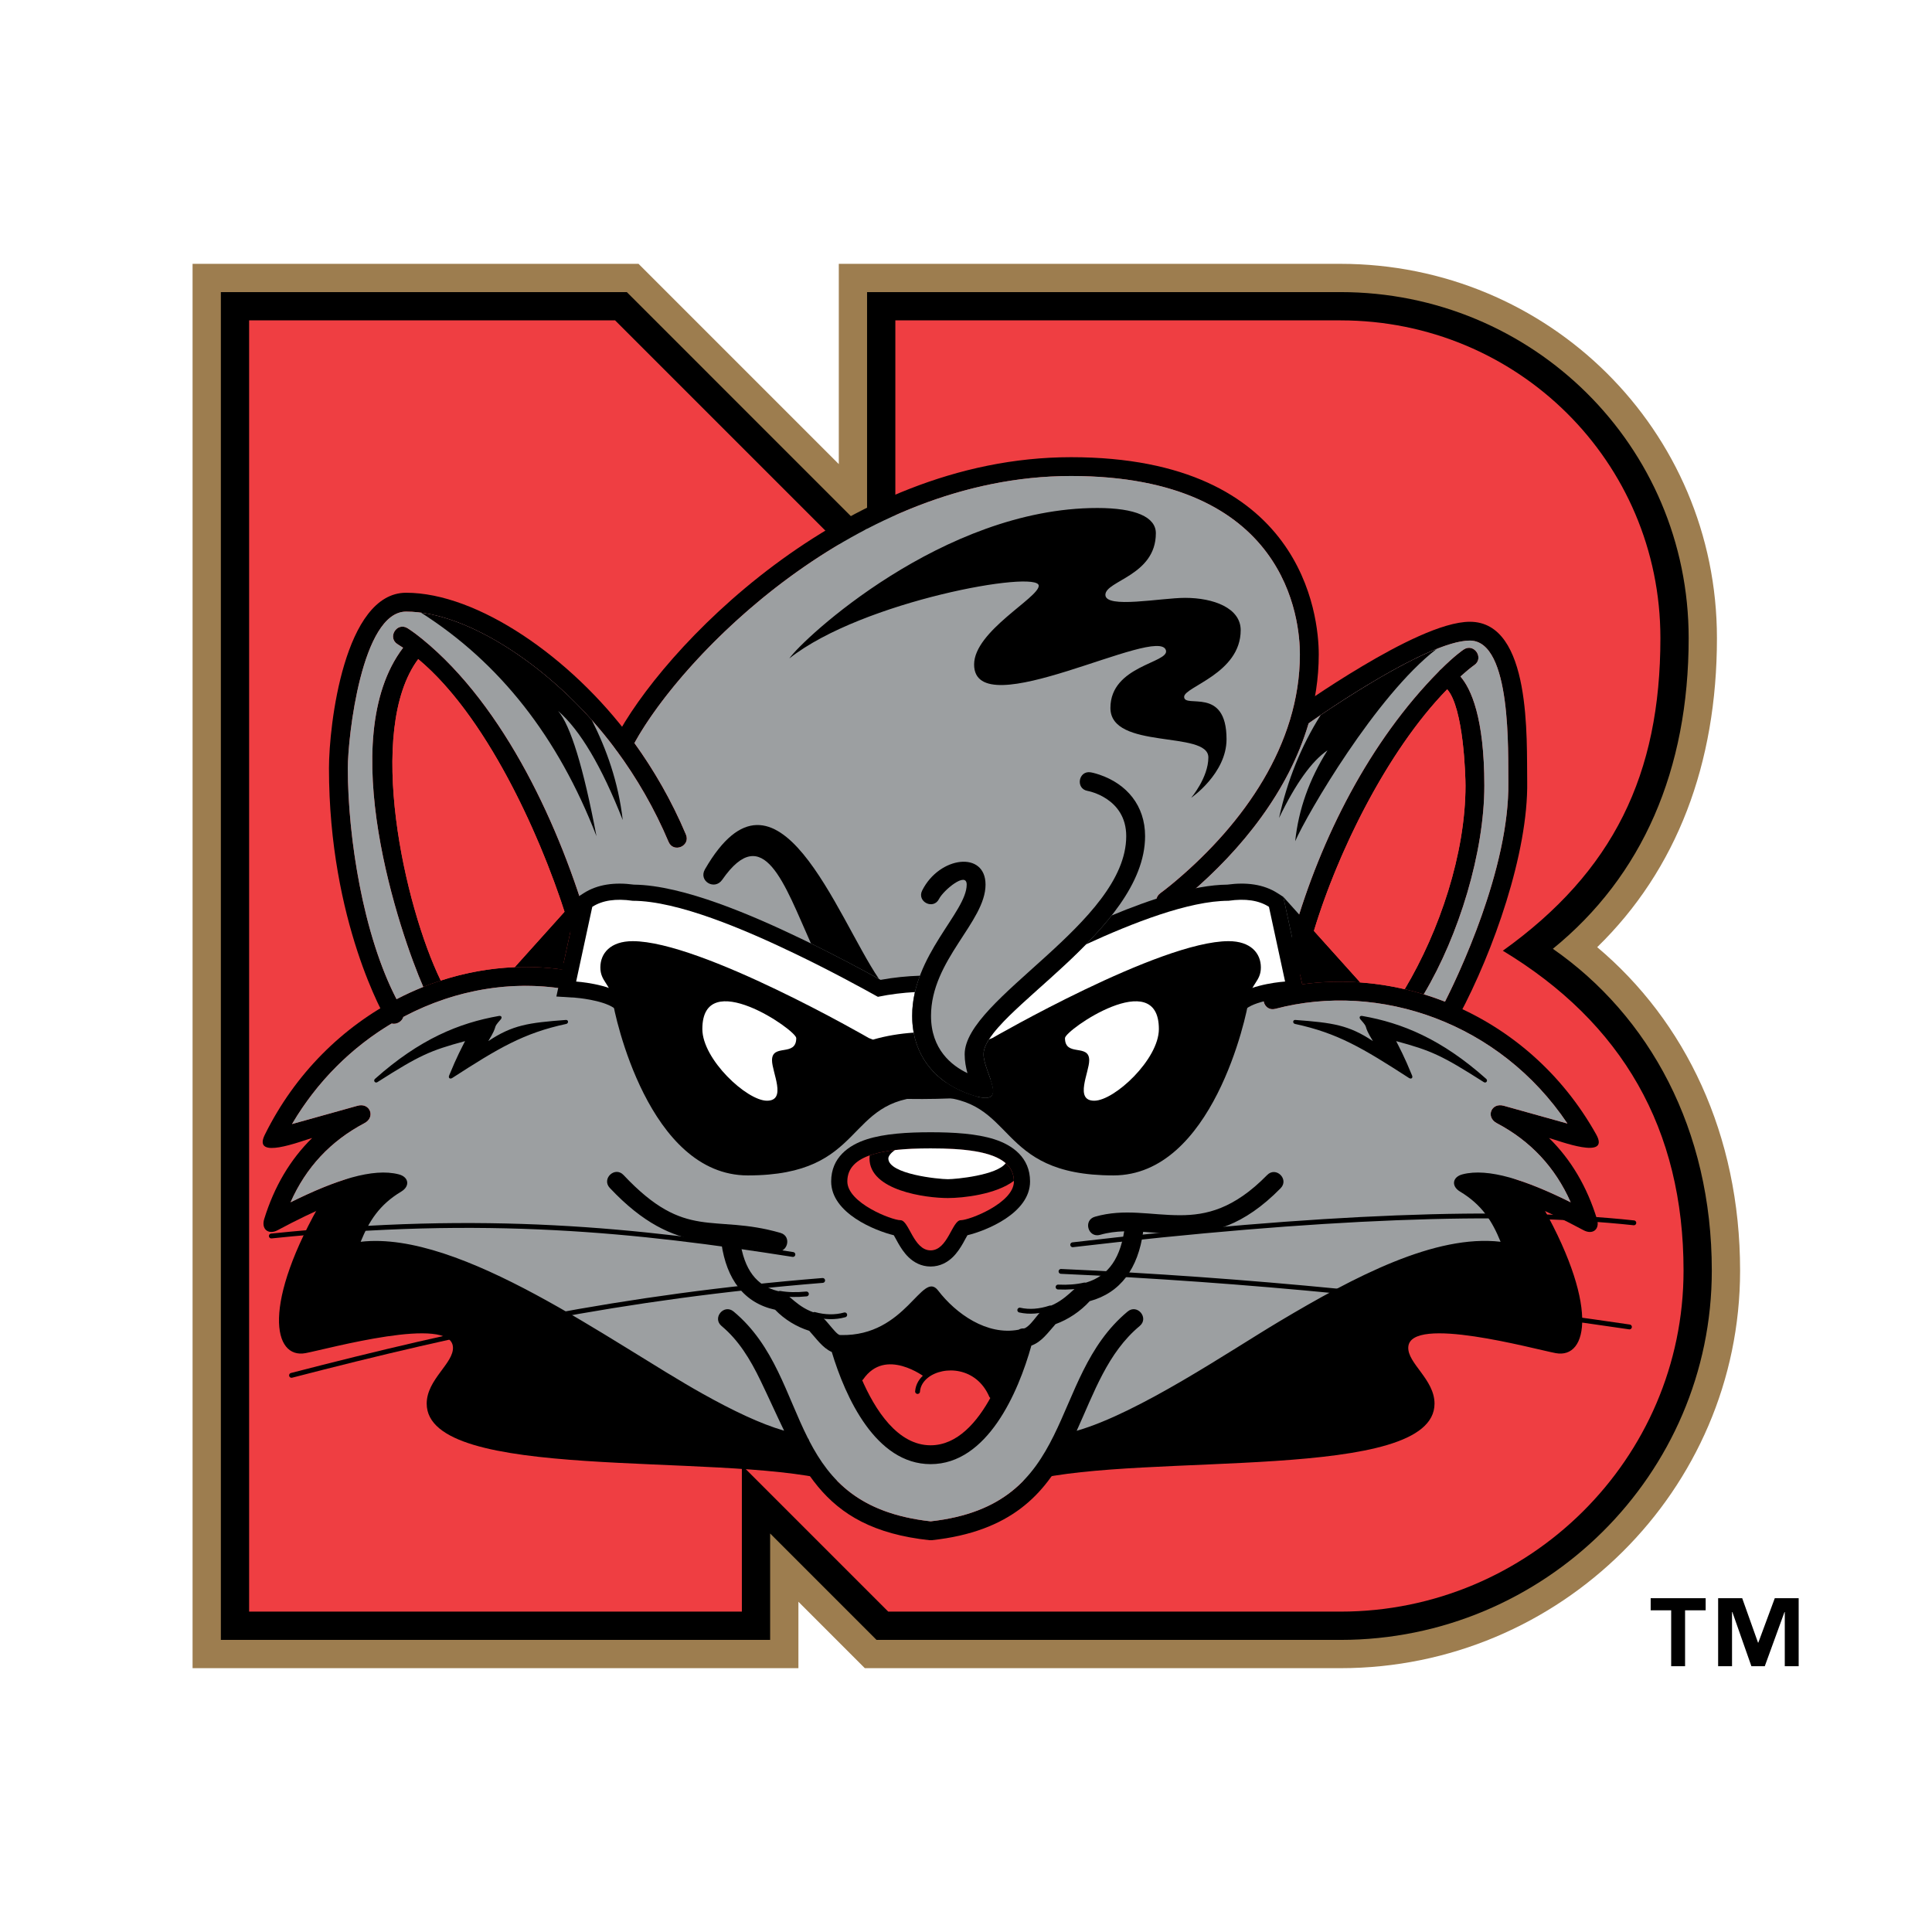 <?xml version="1.0" encoding="utf-8"?>
<!-- Generator: Adobe Illustrator 13.0.0, SVG Export Plug-In . SVG Version: 6.00 Build 14948)  -->
<!DOCTYPE svg PUBLIC "-//W3C//DTD SVG 1.0//EN" "http://www.w3.org/TR/2001/REC-SVG-20010904/DTD/svg10.dtd">
<svg version="1.0" id="Layer_1" xmlns="http://www.w3.org/2000/svg" xmlns:xlink="http://www.w3.org/1999/xlink" x="0px" y="0px"
	 width="192.756px" height="192.756px" viewBox="0 0 192.756 192.756" enable-background="new 0 0 192.756 192.756"
	 xml:space="preserve">
<g>
	<polygon fill-rule="evenodd" clip-rule="evenodd" fill="#FFFFFF" points="0,0 192.756,0 192.756,192.756 0,192.756 0,0 	"/>
	<path fill-rule="evenodd" clip-rule="evenodd" fill="#9D7D4F" d="M79.658,159.807v6.627H19.213V26.323h44.494l19.98,19.981V26.323
		h50.047c20.75,0,37.565,16.596,37.565,37.341c0,12.542-4.006,23.103-11.947,30.836c8.786,7.389,14.257,18.682,14.257,32.27
		c0,21.939-17.992,39.664-39.864,39.664H86.284L79.658,159.807L79.658,159.807z"/>
	<path fill-rule="evenodd" clip-rule="evenodd" d="M133.745,163.613H87.452l-10.615-10.617v10.617H22.035V29.143h40.504
		l23.968,23.97v-23.97h47.233c19.191,0,34.738,15.333,34.738,34.521c0,13.158-4.616,23.739-13.549,30.998
		c9.619,6.691,15.858,18,15.858,32.107C170.788,147.129,154.081,163.613,133.745,163.613L133.745,163.613z"/>
	<path fill-rule="evenodd" clip-rule="evenodd" fill="#EF3E42" d="M167.968,126.77c0-14.123-6.108-24.719-18.031-31.915
		c11.036-7.9,15.722-17.578,15.722-31.191c0-17.632-14.278-31.7-31.91-31.7h-44.42v27.959L61.37,31.964H24.855v128.827h49.161
		v-14.604l14.604,14.604h45.125C152.544,160.791,167.968,145.551,167.968,126.77L167.968,126.77z"/>
	<path fill-rule="evenodd" clip-rule="evenodd" d="M32.296,119.488c-6.246,10.678-5.037,16.117-1.813,15.514
		c2.178-0.408,14.506-3.828,14.708-0.605c0.101,1.609-2.619,3.225-2.619,5.643c0,7.857,28.811,4.836,40.296,7.656h19.959
		c11.484-2.82,40.296,0.201,40.296-7.656c0-2.418-2.719-4.033-2.618-5.643c0.201-3.223,12.529,0.197,14.708,0.605
		c3.223,0.604,4.432-4.836-1.813-15.514C147.153,108.811,38.542,108.811,32.296,119.488L32.296,119.488z"/>
	<path fill-rule="evenodd" clip-rule="evenodd" d="M143.927,100.408c0.02-0.035,6.721-12.617,6.561-22.409
		c-0.046-2.81,0.363-14.085-3.838-14.085c-4.449,0-16.11,8.269-16.277,8.388c-1.02,0.729-2.113-0.801-1.093-1.53
		c0,0,3.026-2.162,6.665-4.324c3.532-2.101,7.977-4.414,10.705-4.414c6.185,0,5.651,11.802,5.718,15.936
		c0.116,7.13-3.392,16.985-6.781,23.326C144.994,102.4,143.337,101.514,143.927,100.408L143.927,100.408z"/>
	<path fill-rule="evenodd" clip-rule="evenodd" d="M115.778,89.107c0,0,0.624-0.447,1.605-1.281
		c6.647-5.647,12.308-13.517,12.308-22.535c0-3.383-1.229-17.797-22.834-17.797c-21.887,0-39.493,18.676-43.832,27.155
		c-0.571,1.116-2.245,0.259-1.674-0.857c4.527-8.849,22.664-28.178,45.506-28.178c23.122,0,24.715,15.808,24.715,19.678
		c0,9.604-5.882,17.946-12.972,23.968c-1.056,0.897-1.727,1.377-1.727,1.377C115.855,91.366,114.76,89.837,115.778,89.107
		L115.778,89.107z"/>
	<path fill-rule="evenodd" clip-rule="evenodd" d="M66.703,83.991c-1.398-3.313-3.2-6.424-5.265-9.211
		c-5.854-7.899-14.677-13.76-20.921-13.76c-4.428,0-5.815,12.514-5.815,15.621c0,7.156,1.667,17.657,5.431,24.076
		c0.636,1.08-0.984,2.035-1.621,0.953c0,0-1.434-2.424-2.864-6.793c-1.415-4.328-2.827-10.565-2.827-18.236
		c0-4.28,1.529-17.502,7.696-17.502c7.129,0,16.441,6.437,22.432,14.521c2.151,2.902,4.029,6.144,5.487,9.601
		C68.922,84.414,67.189,85.146,66.703,83.991L66.703,83.991z"/>
	<path fill-rule="evenodd" clip-rule="evenodd" d="M105.715,143.141c6.129-0.953,16.505-8.07,21.946-11.312
		c7.507-4.475,15.523-8.689,22.052-7.934c-0.834-2.049-1.856-3.693-4.051-5.01c-0.894-0.537-0.762-1.455,0.247-1.717
		c2.566-0.668,6.327,0.566,10.799,2.787c-1.552-3.5-4.008-6.119-7.375-7.896c-1.137-0.6-0.547-2.082,0.691-1.736l6.358,1.775
		c-6.749-10.062-18.733-14.184-29.139-11.445c-1.212,0.32-1.69-1.498-0.479-1.818c11.897-3.131,25.632,2.09,32.491,14.352
		c1.464,2.619-3.751,0.617-4.708,0.352c2.192,2.15,3.789,4.854,4.785,8.092c0.31,1.004-0.415,1.602-1.342,1.107
		c-3.868-2.072-6.924-3.338-9.146-3.736c1.094,1.111,5.299,7.902,2.091,7.037c-12.536-3.383-32.143,16.977-44.935,18.961
		C104.764,145.191,104.476,143.332,105.715,143.141L105.715,143.141z"/>
	<path fill-rule="evenodd" clip-rule="evenodd" d="M57.294,98.852c-10.584-2.193-22.116,3.023-28.159,13.295l6.534-1.824
		c1.239-0.346,1.829,1.137,0.691,1.736c-3.367,1.777-5.823,4.396-7.374,7.896c4.471-2.221,8.231-3.455,10.799-2.787
		c1.008,0.262,1.14,1.18,0.247,1.717c-2.195,1.316-3.216,2.961-4.051,5.01c10.018-1.162,25.072,10.104,34.094,15.148
		c3.801,2.125,7.174,3.672,9.914,4.098c1.239,0.191,0.95,2.051-0.289,1.857c-12.792-1.984-32.407-22.344-44.944-18.961
		c-3.207,0.865,0.997-5.926,2.091-7.037c-2.222,0.398-5.277,1.664-9.145,3.736c-0.926,0.494-1.652-0.104-1.343-1.107
		c0.997-3.238,2.593-5.941,4.786-8.092c-1.147,0.32-5.987,2.244-4.731-0.307c6.033-12.246,19.141-18.732,31.26-16.221
		C58.903,97.264,58.522,99.105,57.294,98.852L57.294,98.852z"/>
	<path fill-rule="evenodd" clip-rule="evenodd" d="M84.649,133.877c1.011,3.543,3.632,10.32,8.199,10.32
		c4.728,0,7.417-7.281,8.376-10.957c0.316-1.213,2.136-0.738,1.819,0.475c-1.211,4.641-4.314,12.363-10.195,12.363
		c-5.687,0-8.725-7.193-10.006-11.686C82.498,133.188,84.305,132.672,84.649,133.877L84.649,133.877z"/>
	<path fill-rule="evenodd" clip-rule="evenodd" d="M41.725,65.759c-5.283,7.102-1.378,24.634,2.25,32.075
		c-0.586,0.191-1.169,0.402-1.745,0.631c-2.291-5.249-8.963-24.714-2.013-33.839c-0.178-0.12-0.358-0.234-0.538-0.345
		c-1.071-0.651-0.096-2.259,0.976-1.608c0,0,0.548,0.33,1.477,1.085c8.268,6.738,13.825,18.924,16.678,28.913
		c0.354,1.767-0.042,3.228-0.91,4.408c-0.068-0.029-0.143-0.053-0.225-0.07c-0.662-0.137-1.328-0.247-1.995-0.332
		c1.022-0.936,1.579-2.125,1.302-3.565C54.696,85.125,49.035,71.844,41.725,65.759L41.725,65.759z"/>
	<path fill-rule="evenodd" clip-rule="evenodd" d="M145.709,67.499c1.046,1.208,2.385,4.085,2.385,10.887
		c0,6.61-2.517,14.911-6.043,20.815c-0.63-0.191-1.264-0.361-1.901-0.51c3.486-5.839,6.063-13.542,6.063-20.305
		c0-0.926-0.18-7.759-1.827-9.614c-6.159,6.312-11.234,16.879-13.505,24.796c-0.453,1.579-0.871,3.26-1.638,4.738
		c-0.833,0.137-1.659,0.312-2.478,0.527c-0.115,0.031-0.216,0.074-0.302,0.131c1.252-1.189,1.746-2.907,2.609-5.916
		c2.702-9.418,7.554-19.062,14.493-26.075c0.054-0.073,0.118-0.139,0.191-0.192c1.382-1.375,2.219-1.939,2.271-1.972
		c1.044-0.695,2.085,0.871,1.041,1.565c0,0-0.181,0.122-0.518,0.397C146.27,67.006,145.987,67.248,145.709,67.499L145.709,67.499z"
		/>
	<path fill-rule="evenodd" clip-rule="evenodd" d="M73.194,130.855c7.998,6.666,4.82,19.275,19.654,20.93
		c14.638-1.631,11.574-14.197,19.653-20.93c0.964-0.803,2.167,0.641,1.204,1.443c-7.495,6.246-4.838,19.66-20.757,21.369h-0.2
		c-11.152-1.197-12.929-7.758-16.874-15.928c-1.037-2.148-2.189-4.029-3.884-5.441C71.027,131.496,72.231,130.053,73.194,130.855
		L73.194,130.855z"/>
	<path fill-rule="evenodd" clip-rule="evenodd" d="M73.776,123.309c0.371,3.492,1.829,5.162,4.199,5.576
		c0.669,0.117,1.566,1.617,3.527,2.156c0.712,0.195,1.839,2.113,2.302,2.156c6.604,0.209,8.179-6.545,9.789-4.443
		c1.895,2.473,5.3,4.818,8.689,3.746c0.806-0.441,1.403-1.83,2.19-2.09c1.928-0.637,2.841-2.193,3.523-2.352
		c2.404-0.555,3.876-2.344,4.247-5.861c0.133-1.246,2.003-1.051,1.87,0.197c-0.414,3.922-2.161,6.547-5.394,7.422
		c-0.946,1.035-2.146,1.83-3.41,2.293c-0.953,1.078-1.603,2.084-3.032,2.299c-3.687,0.555-6.847-0.691-9.446-3.621
		c-2.661,2.924-5.713,4.395-9.147,4.285c-1.323-0.125-2.113-1.391-2.948-2.297c-1.259-0.395-2.457-1.119-3.405-2.102
		c-3.257-0.707-5.012-3.268-5.426-7.168C71.774,122.26,73.645,122.062,73.776,123.309L73.776,123.309z"/>
	<path fill-rule="evenodd" clip-rule="evenodd" d="M109.243,121.393c2.946-0.848,5.567-0.146,8.508-0.15
		c2.591-0.004,5.348-0.617,8.673-4.01c0.877-0.896,2.221,0.42,1.344,1.316c-3.705,3.781-6.959,4.568-10.014,4.574
		c-2.649,0.002-5.384-0.674-7.99,0.076C108.56,123.547,108.038,121.738,109.243,121.393L109.243,121.393z"/>
	<path fill-rule="evenodd" clip-rule="evenodd" d="M77.342,124.811c-2.498-0.719-5.082-0.572-7.617-1.025
		c-2.727-0.488-5.532-1.701-8.886-5.264c-0.859-0.914,0.511-2.203,1.37-1.289c6.256,6.646,8.877,3.82,15.653,5.771
		C79.067,123.352,78.547,125.158,77.342,124.811L77.342,124.811z"/>
	<path fill-rule="evenodd" clip-rule="evenodd" d="M100.854,134.533c-3.082,0.074-5.764-1.199-8.022-3.746
		c-2.314,2.545-4.927,3.988-7.829,4.248c1.204,3.682,3.737,9.162,7.844,9.162C97.069,144.197,99.665,138.393,100.854,134.533
		L100.854,134.533z"/>
	<path fill-rule="evenodd" clip-rule="evenodd" fill="#EF3E42" d="M85.921,137.48c2.403-3.459,6.543-0.242,6.543-0.242
		c1.661-1.275,5.105-1.123,6.461,2.021c-1.423,2.654-3.431,4.938-6.078,4.938C89.588,144.197,87.32,140.746,85.921,137.48
		L85.921,137.48z"/>
	
		<path fill="none" stroke="#000000" stroke-width="0.484" stroke-linecap="round" stroke-linejoin="round" stroke-miterlimit="2.613" d="
		M85.921,137.48c2.403-3.459,6.543-0.242,6.543-0.242c1.661-1.275,5.105-1.123,6.461,2.021 M91.545,138.83
		c0.046-0.641,0.394-1.188,0.919-1.592"/>
	<path fill-rule="evenodd" clip-rule="evenodd" fill="#9C9FA1" d="M109.243,121.393c2.946-0.848,5.567-0.146,8.508-0.15
		c2.591-0.004,5.348-0.617,8.673-4.01c0.877-0.896,2.221,0.42,1.344,1.316c-3.705,3.781-6.959,4.568-10.014,4.574
		c-1.223,0.002-2.464-0.143-3.701-0.223c-0.507,3.641-2.239,6.08-5.332,6.916c-0.946,1.035-2.146,1.83-3.41,2.293
		c-0.803,0.908-1.391,1.766-2.411,2.143c-1.304,4.674-4.392,11.826-10.052,11.826c-5.482,0-8.503-6.684-9.862-11.189
		c-0.925-0.408-1.572-1.379-2.248-2.113c-1.259-0.395-2.457-1.119-3.405-2.102c-3.099-0.672-4.837-3.023-5.356-6.607
		c-0.752-0.066-1.504-0.148-2.251-0.281c-2.727-0.488-5.532-1.701-8.886-5.264c-0.859-0.914,0.511-2.203,1.37-1.289
		c6.256,6.646,8.877,3.82,15.653,5.771c1.205,0.348,0.685,2.154-0.52,1.807c-1.132-0.326-2.281-0.473-3.435-0.58
		c0.517,2.869,1.917,4.277,4.067,4.654c0.669,0.117,1.566,1.617,3.527,2.156c0.695,0.191,1.784,2.02,2.268,2.15
		c0.045,0,0.091,0.002,0.136,0.008c6.52,0.139,8.086-6.535,9.688-4.445c1.772,2.314,4.865,4.516,8.032,3.912
		c0.162-0.1,0.353-0.141,0.54-0.129l0.117-0.037c0.806-0.441,1.403-1.83,2.19-2.09c1.928-0.637,2.841-2.193,3.523-2.352
		c2.251-0.52,3.684-2.119,4.162-5.207c-0.806,0.023-1.607,0.119-2.396,0.348C108.56,123.547,108.038,121.738,109.243,121.393
		L109.243,121.393L109.243,121.393z M66.703,83.991c-1.381-3.274-3.158-6.352-5.192-9.112l-0.073-0.099l-0.11-0.149
		C55.473,66.807,46.722,61.02,40.517,61.02c-4.428,0-5.815,12.514-5.815,15.621c0,6.786,1.5,16.58,4.863,23.049
		c0.871-0.455,1.76-0.863,2.666-1.225c-2.291-5.249-8.963-24.714-2.013-33.839c-0.178-0.12-0.358-0.234-0.538-0.345
		c-1.071-0.651-0.096-2.259,0.976-1.608c0,0,0.548,0.33,1.477,1.085c8.268,6.738,13.825,18.924,16.678,28.913
		c0.354,1.767-0.042,3.228-0.91,4.408c0.949,0.42,0.539,2.008-0.606,1.771c-5.749-1.191-11.777-0.197-17.053,2.607
		c-0.143,0.475-0.69,0.785-1.171,0.658c-3.953,2.354-7.418,5.752-9.934,10.029l6.534-1.824c1.239-0.346,1.829,1.137,0.691,1.736
		c-3.367,1.777-5.823,4.396-7.374,7.896c4.471-2.221,8.231-3.455,10.799-2.787c1.008,0.262,1.14,1.18,0.247,1.717
		c-2.195,1.316-3.216,2.961-4.051,5.01c10.018-1.162,25.072,10.104,34.094,15.148c3.023,1.689,5.775,3.014,8.153,3.699
		c-0.76-1.568-1.508-3.248-2.355-5.002c-1.037-2.148-2.189-4.029-3.884-5.441c-0.963-0.803,0.241-2.246,1.204-1.443
		c4.085,3.404,5.255,8.359,7.398,12.613c0.072,0.092,0.124,0.195,0.156,0.307c2.047,3.939,5.024,7.223,12.1,8.01
		c14.638-1.631,11.574-14.197,19.653-20.93c0.964-0.803,2.167,0.641,1.204,1.443c-3.201,2.668-4.55,6.643-6.285,10.455
		c6.207-1.785,15.277-7.969,20.241-10.926c7.507-4.475,15.523-8.689,22.052-7.934c-0.834-2.049-1.856-3.693-4.051-5.01
		c-0.894-0.537-0.762-1.455,0.247-1.717c2.566-0.668,6.327,0.566,10.799,2.787c-1.552-3.5-4.008-6.119-7.375-7.896
		c-1.137-0.6-0.547-2.082,0.691-1.736l6.358,1.775c-6.749-10.062-18.733-14.184-29.139-11.445c-1.096,0.289-1.592-1.17-0.78-1.688
		c1.252-1.189,1.746-2.908,2.609-5.916c2.702-9.418,7.554-19.062,14.493-26.075c0.054-0.073,0.118-0.139,0.191-0.192
		c1.382-1.375,2.219-1.939,2.271-1.972c1.044-0.695,2.085,0.871,1.041,1.565c0,0-0.181,0.122-0.518,0.397
		c-0.282,0.233-0.564,0.475-0.843,0.726c1.046,1.208,2.385,4.085,2.385,10.887c0,6.61-2.517,14.911-6.043,20.815
		c0.713,0.219,1.42,0.465,2.119,0.738c1.201-2.369,6.459-13.253,6.317-21.94c-0.046-2.81,0.363-14.085-3.838-14.085
		c-4.142,0-14.539,7.17-16.086,8.253c-1.974,6.711-6.626,12.559-11.963,17.092c-1.056,0.897-1.727,1.377-1.727,1.377
		c-1.019,0.73-2.114-0.798-1.096-1.528c0,0,0.624-0.447,1.605-1.281c6.647-5.647,12.308-13.517,12.308-22.535
		c0-3.383-1.229-17.797-22.834-17.797c-21.457,0-38.8,17.949-43.56,26.643c2.005,2.779,3.759,5.855,5.138,9.124
		C68.922,84.414,67.189,85.146,66.703,83.991L66.703,83.991z"/>
	<path fill-rule="evenodd" clip-rule="evenodd" d="M70.333,86.731c7.198-12.454,13.147,4.735,17.36,10.937
		c-1.564-0.863-4.008-2.176-6.783-3.537c-2.658-5.936-4.742-12.266-8.852-6.359C71.291,88.875,69.661,87.894,70.333,86.731
		L70.333,86.731z"/>
	<path fill-rule="evenodd" clip-rule="evenodd" d="M97.566,109.432c-14.731,1.113-29.992-2.082-36.322-8.875
		c-1.205-0.805-3.744-1.01-3.864-1.018l-1.871-0.117l2.149-9.939l0.561-0.362c1.417-0.914,3.156-1.114,5.02-0.861
		c4.943,0.048,11.968,3.128,16.681,5.39c3.281,1.575,6.206,3.15,7.937,4.11c1.353-0.248,2.682-0.373,3.925-0.414
		c-0.468,1.238-0.773,2.574-0.773,4.01c0,3.971,2.374,6.729,5.917,7.891C97.162,109.324,97.375,109.387,97.566,109.432
		L97.566,109.432z"/>
	<path fill-rule="evenodd" clip-rule="evenodd" d="M110.914,91.333c3.893-1.618,8.193-3.042,11.542-3.074
		c1.864-0.253,3.604-0.053,5.021,0.861l0.561,0.362l2.148,9.939l-1.871,0.117c-0.123,0.008-2.813,0.225-3.969,1.092
		c-6.255,4.938-15.64,7.764-25.39,8.684c0.566-0.689-0.829-2.814-0.829-4.131C98.127,102.291,106.194,97.336,110.914,91.333
		L110.914,91.333z"/>
	<path fill-rule="evenodd" clip-rule="evenodd" fill="#FFFFFF" d="M87.586,99.453c1.265-0.264,2.516-0.408,3.697-0.473
		c-0.175,0.758-0.275,1.551-0.275,2.375c0,2.92,1.283,5.184,3.37,6.639c-13.391,0.449-26.625-2.67-32.062-8.652
		c-1.611-1.211-4.835-1.412-4.835-1.412l1.611-7.455c1.003-0.647,2.346-0.848,4.03-0.604c4.514,0,11.271,2.915,16.099,5.232
		C82.819,96.83,85.983,98.557,87.586,99.453L87.586,99.453z"/>
	<path fill-rule="evenodd" clip-rule="evenodd" fill="#FFFFFF" d="M108.35,94.22c4.592-2.112,10.268-4.35,14.223-4.35
		c1.684-0.244,3.027-0.043,4.03,0.604l1.611,7.455c0,0-3.223,0.201-4.835,1.412c-6.035,4.779-15.117,7.486-24.545,8.371
		c-0.286-0.84-0.707-1.807-0.707-2.529C98.127,102.77,103.747,98.918,108.35,94.22L108.35,94.22z"/>
	<path fill-rule="evenodd" clip-rule="evenodd" d="M89.174,123.24c-1.815-0.438-6.248-2.18-6.248-5.367
		c0-2.393,1.761-3.627,3.553-4.203c1.763-0.566,4.06-0.705,6.369-0.705c2.308,0,4.605,0.139,6.368,0.705
		c1.792,0.576,3.553,1.811,3.553,4.203c0,3.188-4.433,4.93-6.248,5.367c-0.142,0.236-0.284,0.521-0.446,0.805
		c-0.23,0.4-0.566,0.947-1.039,1.4c-0.502,0.48-1.231,0.916-2.188,0.916c-0.957,0-1.686-0.436-2.188-0.916
		c-0.473-0.453-0.809-1-1.039-1.4C89.459,123.762,89.316,123.477,89.174,123.24L89.174,123.24z"/>
	<path fill-rule="evenodd" clip-rule="evenodd" fill="#EF3E42" d="M92.848,114.576c4.585,0,8.31,0.574,8.31,3.297
		c0,2.148-4.441,3.867-5.3,3.867c-0.86,0-1.291,3.01-3.009,3.01s-2.15-3.01-3.009-3.01s-5.301-1.719-5.301-3.867
		C84.538,115.15,88.262,114.576,92.848,114.576L92.848,114.576z"/>
	<path fill-rule="evenodd" clip-rule="evenodd" d="M101.156,117.814c-1.784,1.348-5.046,1.715-6.589,1.715
		c-2.185,0-7.817-0.738-7.817-3.949c0-0.105,0.007-0.207,0.02-0.307c1.518-0.539,3.679-0.697,6.078-0.697
		C97.399,114.576,101.102,115.143,101.156,117.814L101.156,117.814z"/>
	<path fill-rule="evenodd" clip-rule="evenodd" fill="#FFFFFF" d="M89.289,114.744c-0.526,0.361-0.659,0.68-0.659,0.836
		c0,1.572,5.022,2.068,5.938,2.068c0.815,0,4.897-0.393,5.771-1.596c-1.343-1.18-4.194-1.477-7.491-1.477
		C91.574,114.576,90.368,114.621,89.289,114.744L89.289,114.744z"/>
	<path fill-rule="evenodd" clip-rule="evenodd" d="M86.695,103.572l0.405,0.152c1.319-0.387,2.702-0.605,4.058-0.699
		c0.572,3.076,2.745,5.23,5.767,6.221c4.03,1.322,1.202-2.188,1.202-4.062c0-0.447,0.192-0.941,0.534-1.484L99,103.572
		c0,0,16.722-9.672,23.572-9.672c2.218,0,3.225,1.209,3.225,2.62c0,1.41-1.007,1.611-1.209,3.224
		c-0.201,1.611-3.627,17.527-13.5,17.527c-12.019,0-9.498-7.768-18.09-7.855l-0.15-0.002l-0.3,0.004
		c-8.413,0.178-5.993,7.854-17.941,7.854c-9.873,0-13.297-15.916-13.5-17.527c-0.201-1.613-1.209-1.814-1.209-3.224
		c0-1.411,1.008-2.62,3.224-2.62C69.973,93.9,86.695,103.572,86.695,103.572L86.695,103.572z"/>
	
		<path fill="none" stroke="#000000" stroke-width="0.484" stroke-linecap="round" stroke-linejoin="round" stroke-miterlimit="2.613" d="
		M107.024,124.191c24.398-2.855,43.061-3.584,55.984-2.188 M105.858,126.848c18.238,0.809,37.145,2.656,56.712,5.541 M79.108,125.16
		c-15.569-2.447-30.68-4.061-52.037-1.844 M82.075,127.75c-19.946,1.611-35.863,5.035-52.989,9.469 M105.565,128.408
		c0.973,0.045,1.854-0.023,2.643-0.205 M101.743,130.709c0.955,0.217,2.007,0.125,3.025-0.211 M80.456,129.098
		c-0.973,0.098-1.854,0.08-2.643-0.059 M84.278,131.184c-0.956,0.27-2.007,0.238-3.026-0.041"/>
	<path fill-rule="evenodd" clip-rule="evenodd" fill="#FFFFFF" d="M106.253,103.572c0,1.912,2.418,0.504,2.418,2.215
		c0,1.209-1.512,4.031,0.504,4.031c2.015,0,6.446-4.131,6.446-7.152C115.621,96.318,106.253,102.766,106.253,103.572
		L106.253,103.572z"/>
	<path fill-rule="evenodd" clip-rule="evenodd" fill="#FFFFFF" d="M79.442,103.572c0,1.912-2.418,0.504-2.418,2.215
		c0,1.209,1.511,4.031-0.504,4.031c-2.015,0-6.447-4.131-6.447-7.152C70.073,96.318,79.442,102.766,79.442,103.572L79.442,103.572z"
		/>
	<path fill-rule="evenodd" clip-rule="evenodd" d="M120.558,75.565c0-2.72-9.771-0.705-9.771-4.935c0-4.232,5.881-4.479,5.54-5.743
		c-0.705-2.62-19.14,7.656-19.14,1.41c0-3.325,6.448-6.649,6.448-7.858c0-1.612-17.63,1.512-24.883,7.254
		c1.31-1.915,15.312-15.011,30.726-15.011c3.828,0,5.842,0.907,5.842,2.519c0,4.23-5.035,4.734-5.035,6.145
		c0,1.409,5.539,0.302,7.957,0.302c2.821,0,5.542,1.007,5.542,3.224c0,4.332-5.642,5.642-5.642,6.649c0,1.209,4.23-1.108,4.23,4.23
		c0,3.425-3.526,5.843-3.526,5.843S120.558,77.58,120.558,75.565L120.558,75.565z"/>
	<path fill-rule="evenodd" clip-rule="evenodd" d="M129.236,101.76c3.732,0.279,5.324,0.502,7.742,2.113
		c-1.114-1.814-0.302-1.107-1.239-2.162c-0.171-0.193-0.078-0.395,0.175-0.35c3.986,0.699,7.915,2.311,12.367,6.279
		c0.2,0.18-0.015,0.467-0.241,0.324c-4.211-2.682-5.24-3.143-8.744-4.092c0.302,0.605,0.806,1.512,1.588,3.434
		c0.103,0.248-0.089,0.387-0.313,0.242c-4.6-2.971-7.118-4.48-11.363-5.389C128.943,102.105,128.969,101.738,129.236,101.76
		L129.236,101.76z"/>
	<path fill-rule="evenodd" clip-rule="evenodd" d="M56.458,101.76c-3.733,0.279-5.324,0.502-7.742,2.113
		c1.113-1.814,0.302-1.107,1.238-2.162c0.171-0.193,0.079-0.395-0.175-0.35c-3.985,0.699-7.914,2.311-12.366,6.279
		c-0.201,0.18,0.014,0.467,0.241,0.324c4.211-2.682,5.24-3.143,8.745-4.092c-0.302,0.605-0.806,1.512-1.589,3.434
		c-0.101,0.248,0.089,0.387,0.314,0.242c4.599-2.971,7.117-4.48,11.363-5.389C56.751,102.105,56.726,101.738,56.458,101.76
		L56.458,101.76z"/>
	<path fill-rule="evenodd" clip-rule="evenodd" d="M128.037,89.483l7.671,8.535c-1.933-0.139-3.872-0.078-5.786,0.186
		L128.037,89.483L128.037,89.483z"/>
	<path fill-rule="evenodd" clip-rule="evenodd" d="M51.354,96.497l6.305-7.014l-1.568,7.25
		C54.517,96.509,52.931,96.432,51.354,96.497L51.354,96.497z"/>
	<path fill-rule="evenodd" clip-rule="evenodd" d="M96.524,107.07c-0.159-0.559-0.279-1.203-0.279-1.887
		c0-5.568,16.119-13.106,16.119-21.76c0-3.802-3.788-4.502-3.854-4.514c-1.235-0.215-0.913-2.067,0.322-1.852
		c0,0,0.347,0.058,0.865,0.235c2.719,0.925,4.548,3.078,4.548,6.131c0,9.462-16.118,17.67-16.118,21.76
		c0,1.875,2.828,5.385-1.202,4.064c-3.543-1.164-5.917-3.922-5.917-7.893c0-6.048,5.439-10.344,5.439-13.096
		c0-1.375-2.329,0.572-2.76,1.43c-0.563,1.12-2.243,0.276-1.68-0.845c1.722-3.425,6.32-3.979,6.32-0.584
		c0,3.72-5.44,7.524-5.44,13.096C92.888,104.689,94.938,106.312,96.524,107.07L96.524,107.07z"/>
	<path fill-rule="evenodd" clip-rule="evenodd" d="M59.047,71.844c1.462,2.895,2.644,6.166,3.083,9.968
		c-2.107-5.352-4.256-8.979-6.448-10.879c1.246,1.448,2.521,5.612,3.828,12.491c-3.817-9.878-9.654-17.312-17.512-22.303
		C47.25,61.818,53.86,66.033,59.047,71.844L59.047,71.844z"/>
	<path fill-rule="evenodd" clip-rule="evenodd" d="M129.222,83.928c0.33-3.161,1.405-6.184,3.224-9.067
		c-1.57,1.067-3.182,3.316-4.836,6.75c0.829-3.762,2.213-7.185,4.152-10.267c2.448-1.658,7.639-5.026,11.564-6.593
		C137.276,69.415,130.406,81.22,129.222,83.928L129.222,83.928z"/>
	<path fill-rule="evenodd" clip-rule="evenodd" fill="#EF3E42" d="M41.725,65.759c6.688,5.567,11.996,17.155,14.602,25.205
		l-4.973,5.533c-2.5,0.102-4.982,0.556-7.379,1.337C40.346,90.393,36.441,72.861,41.725,65.759L41.725,65.759z"/>
	<path fill-rule="evenodd" clip-rule="evenodd" fill="#EF3E42" d="M140.149,98.691c-1.466-0.342-2.951-0.568-4.441-0.674
		l-4.623-5.144c2.361-7.831,7.319-17.972,13.301-24.102c1.647,1.854,1.827,8.688,1.827,9.614
		C146.213,85.149,143.636,92.852,140.149,98.691L140.149,98.691z"/>
	<path fill-rule="evenodd" clip-rule="evenodd" d="M170.175,160.66h-2.055v5.578h-1.386v-5.578h-2.046v-1.209h5.486V160.66
		L170.175,160.66L170.175,160.66z M179.454,166.236h-1.386v-5.4h-0.03l-1.965,5.4h-1.336l-1.899-5.4h-0.033v5.402h-1.386v-6.787h2.4
		l1.578,4.434h0.032l1.642-4.434h2.383V166.236L179.454,166.236z"/>
</g>
</svg>

